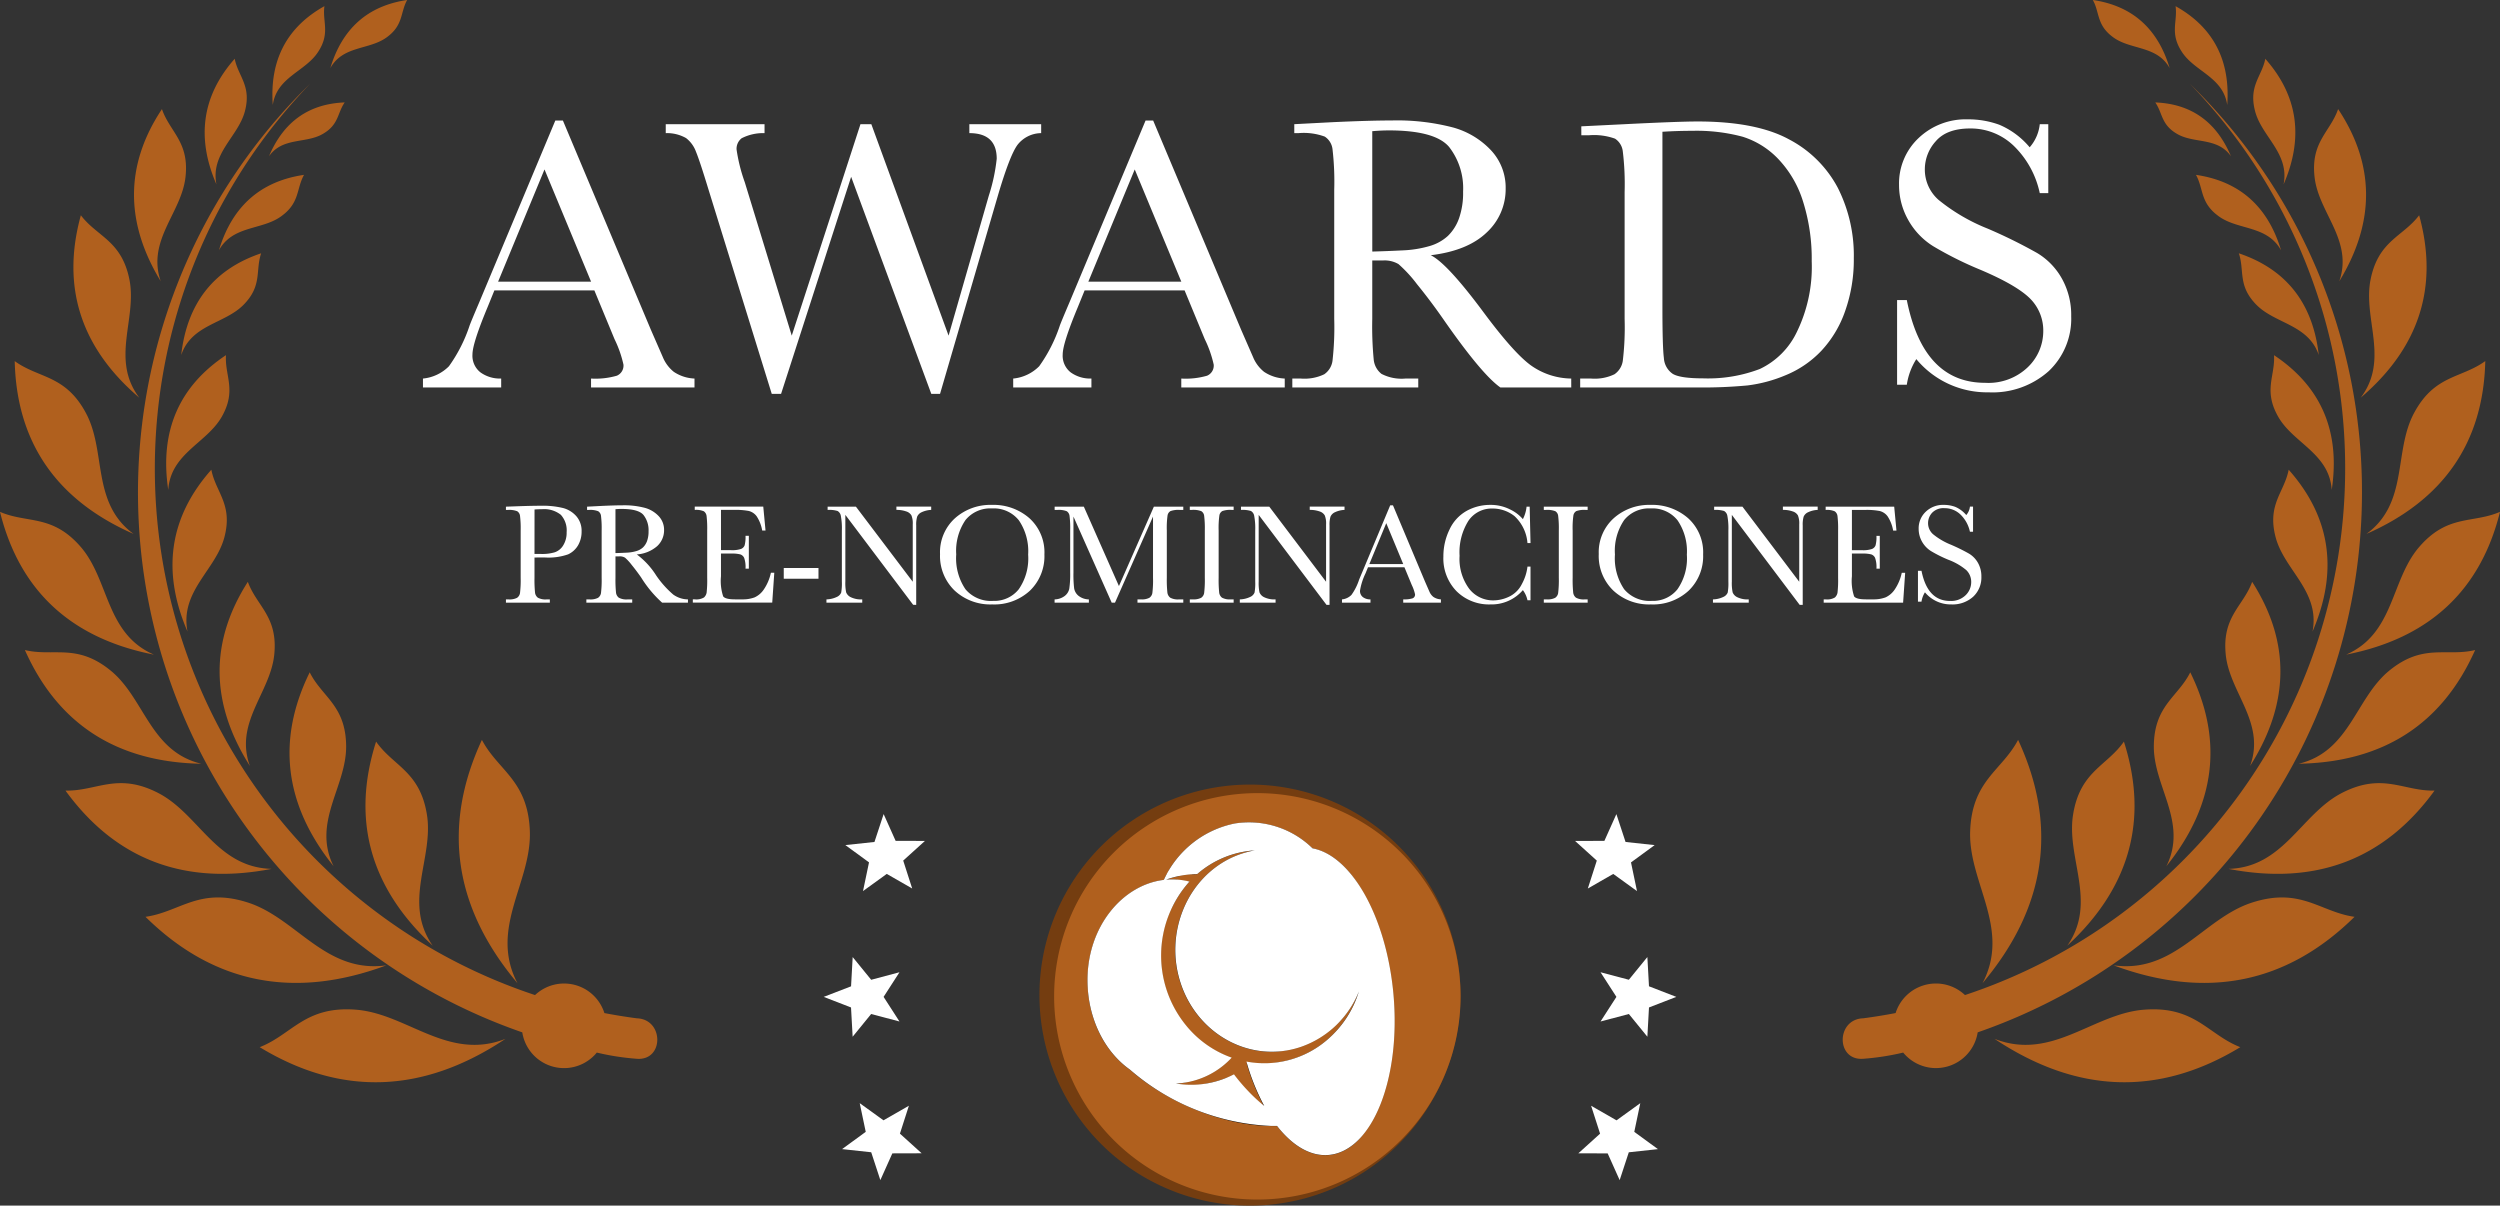 <svg xmlns="http://www.w3.org/2000/svg" width="381.549" height="184" viewBox="0 0 381.549 184">
  <rect x="0" y="0" width="381.549" height="184" fill="#333333" stroke="none"/>
  <g id="scb-recurso-premios-pc" transform="translate(-90.999 -300)">
    <path id="Trazado_8556" data-name="Trazado 8556" d="M647.215,112.5l-4.171,1.615-.247,4.467-2.825-3.47-4.324,1.146,2.426-3.759-2.426-3.76,4.324,1.146,2.825-3.469.247,4.467ZM643.91,89.336h0l-3.611,2.64.917,4.379-3.626-2.62-3.88,2.227,1.37-4.26-3.316-3,4.474-.013,1.83-4.083,1.4,4.252Zm.5,46.4h0l-4.447.481-1.394,4.252-1.831-4.082-4.474-.013,3.316-3-1.37-4.259,3.88,2.227,3.626-2.62L640.8,133.1Z" transform="translate(-300.378 339.644)" fill="#fff" fill-rule="evenodd"/>
    <path id="Trazado_8557" data-name="Trazado 8557" d="M168.052,112.5l4.171,1.615.247,4.467,2.825-3.469,4.324,1.145-2.425-3.759,2.425-3.76L175.3,109.89l-2.825-3.469-.247,4.467Zm3.306-23.168h0l3.611,2.64-.917,4.379,3.626-2.62,3.88,2.227-1.37-4.26,3.316-3-4.474-.013L177.2,84.6,175.8,88.856Zm-.5,46.4h0l4.447.481,1.394,4.252,1.831-4.082,4.473-.013-3.316-3,1.37-4.259-3.88,2.227-3.627-2.62.918,4.379Z" transform="translate(48.659 339.644)" fill="#fff" fill-rule="evenodd"/>
    <path id="Trazado_8558" data-name="Trazado 8558" d="M97.158,161.589a38.531,38.531,0,0,1-6.073-.946,6.453,6.453,0,0,1-11.374-3.085A87.2,87.2,0,0,1,47.345,12.767a84.639,84.639,0,0,0,34.312,139.1,6.454,6.454,0,0,1,10.586,2.748c1.635.313,3.285.583,4.951.8,4.161.137,4.173,6.529-.036,6.174M50.411,10.4h0c1.911-3.437,5.85-2.761,8.521-4.64S61.063,1.941,62.14,0c-6.028.884-9.924,4.38-11.729,10.4M41.059,23.841h0c2.051-2.9,5.527-1.914,8.11-3.345s2.285-3.225,3.442-4.865c-5.505.21-9.346,2.976-11.552,8.21M33.41,38.2h0c2.116-3.806,6.478-3.056,9.434-5.138S45.2,28.837,46.4,26.687c-6.674.979-10.988,4.851-12.987,11.513M27.657,54.181h0c1.6-4.69,6.63-4.737,9.518-7.667s1.782-5.21,2.682-7.858c-7.272,2.452-11.315,7.661-12.2,15.525m-1.978,20.59h0c.374-5.6,5.871-7.127,8.174-11.18s.426-6.225.636-9.388c-7.243,4.813-10.143,11.7-8.81,20.568m2.939,21.62h0c-1.194-6.148,4.3-9.364,5.628-14.394s-1.316-6.836-1.992-10.307c-6.439,7.26-7.6,15.517-3.636,24.7M38.14,116.9h0c-2.412-6.623,3.128-11.168,3.717-16.993S39.19,92.537,37.826,88.8c-5.878,9.206-5.715,18.591.314,28.1m12.771,15.3h0c-3.324-6.7,1.982-12.144,1.917-18.357s-3.682-7.453-5.56-11.235c-5.113,10.4-3.836,20.277,3.643,29.592m15.127,12.132h0c-4.635-6.652.183-13.34-.88-19.99s-5.14-7.4-7.759-11.158c-3.819,11.97-.87,22.355,8.639,31.147m12.939,5.725h0c-4.375-8.337,2.147-15.34,1.888-23.155s-4.846-9.273-7.318-13.979c-6.137,13.234-4.248,25.625,5.43,37.134M41.632,16.018h0c.612-4.225,4.869-5.059,6.853-8s.688-4.695,1.032-7.08c-5.773,3.224-8.376,8.276-7.885,15.078m-8.6,12.13h0c-.935-4.77,3.324-7.272,4.348-11.177s-1.029-5.3-1.559-8c-4.988,5.642-5.88,12.05-2.79,19.173m-8.5,14.787h0C22.393,36.7,27.65,32.544,28.3,27.106s-2.372-6.934-3.585-10.455c-5.652,8.512-5.657,17.29-.177,26.285M21.262,60.7h0c-4.428-5.847-.312-12.064-1.51-18.037s-4.91-6.507-7.412-9.807C9.317,43.816,12.353,53.1,21.262,60.7m-.853,20.8h0C8.656,76.343,2.536,67.565,2.246,55.112c3.669,2.672,7.73,2.057,10.878,7.946s.792,13.714,7.285,18.448m3.076,18.4h0C16.115,96.708,16.7,88.557,12.349,83.5S4.163,79.926,0,78.12C3,90.208,10.89,97.437,23.485,99.91m7.241,16.654h0c-7.817-1.865-8.66-9.993-13.831-14.214S8.21,100.263,3.8,99.211c5.066,11.379,14.1,17.119,26.93,17.352m10.725,16.043h0c-8.44-.208-11.081-8.377-17.317-11.584s-9.38-.247-14.146-.363c7.691,10.586,18.224,14.512,31.463,11.947m17.531,14.719h0c-9.32,1.31-13.714-7.192-21.157-9.581s-10.361,1.439-15.624,2.181c10.387,10.24,22.687,12.636,36.781,7.4M77.13,158.554h0c-8.769,3.419-15-3.842-22.794-4.454s-9.752,3.785-14.7,5.719c12.465,7.573,24.985,7.075,37.5-1.264" transform="translate(90.999 300)" fill="#b0601e" fill-rule="evenodd"/>
    <path id="Trazado_8559" data-name="Trazado 8559" d="M3.157,161.589a38.531,38.531,0,0,0,6.073-.946A6.453,6.453,0,0,0,20.6,157.558a87.209,87.209,0,0,0,58.649-82.4A86.935,86.935,0,0,0,52.97,12.767,84.345,84.345,0,0,1,76.684,71.512a84.644,84.644,0,0,1-58.025,80.353,6.454,6.454,0,0,0-10.586,2.748c-1.635.313-3.285.583-4.951.8-4.161.137-4.173,6.529.036,6.174M49.9,10.4h0c-1.911-3.437-5.85-2.761-8.521-4.64S39.252,1.941,38.175,0C44.2.884,48.1,4.38,49.9,10.4m9.352,13.443h0c-2.051-2.9-5.527-1.914-8.11-3.345s-2.285-3.225-3.442-4.865c5.505.21,9.346,2.976,11.552,8.21M66.9,38.2h0c-2.116-3.806-6.478-3.056-9.434-5.138s-2.359-4.225-3.552-6.375c6.674.979,10.988,4.851,12.987,11.513m5.753,15.982h0c-1.6-4.69-6.63-4.737-9.518-7.667s-1.782-5.21-2.682-7.858c7.272,2.452,11.315,7.661,12.2,15.525m1.978,20.59h0c-.374-5.6-5.871-7.127-8.174-11.18s-.426-6.225-.636-9.388c7.243,4.813,10.143,11.7,8.81,20.568M71.7,96.391h0c1.194-6.148-4.3-9.364-5.628-14.394s1.316-6.836,1.992-10.307c6.44,7.26,7.6,15.517,3.636,24.7M62.175,116.9h0c2.412-6.623-3.128-11.168-3.717-16.993s2.668-7.366,4.032-11.106c5.878,9.206,5.715,18.591-.314,28.1M49.4,132.2h0c3.324-6.7-1.982-12.144-1.917-18.357s3.682-7.453,5.56-11.235c5.113,10.4,3.836,20.277-3.643,29.592M34.277,144.329h0c4.635-6.652-.183-13.34.88-19.99s5.14-7.4,7.759-11.158c3.819,11.97.87,22.355-8.639,31.147m-12.939,5.725h0c4.375-8.337-2.147-15.34-1.888-23.155s4.846-9.273,7.318-13.979c6.137,13.234,4.248,25.625-5.43,37.134M58.682,16.018h0c-.612-4.225-4.869-5.059-6.853-8S51.141,3.326,50.8.941c5.773,3.224,8.376,8.276,7.885,15.078m8.6,12.13h0c.935-4.77-3.324-7.272-4.348-11.177s1.029-5.3,1.559-8c4.988,5.642,5.88,12.05,2.79,19.173m8.5,14.787h0c2.145-6.235-3.113-10.392-3.762-15.83s2.372-6.934,3.585-10.455c5.652,8.512,5.657,17.29.177,26.285M79.053,60.7h0c4.428-5.847.312-12.064,1.51-18.037s4.91-6.507,7.412-9.807C91,43.816,87.962,53.1,79.053,60.7m.853,20.8h0c11.753-5.164,17.873-13.942,18.163-26.395-3.669,2.672-7.73,2.057-10.878,7.946S86.4,76.772,79.906,81.507M76.83,99.91h0c7.371-3.2,6.781-11.353,11.136-16.412s8.186-3.573,12.349-5.379c-3,12.088-10.89,19.318-23.485,21.79m-7.241,16.654h0c7.817-1.865,8.66-9.993,13.831-14.214s8.685-2.087,13.1-3.139c-5.066,11.379-14.1,17.119-26.93,17.352M58.864,132.607h0c8.44-.208,11.081-8.377,17.317-11.584s9.38-.247,14.146-.363c-7.691,10.586-18.224,14.512-31.463,11.947M41.333,147.326h0c9.32,1.31,13.714-7.192,21.157-9.581s10.361,1.439,15.624,2.181c-10.387,10.24-22.687,12.636-36.781,7.4M23.185,158.554h0c8.769,3.419,15-3.842,22.794-4.454s9.752,3.785,14.7,5.719c-12.465,7.573-24.985,7.075-37.5-1.264" transform="translate(372.233 300)" fill="#b0601e" fill-rule="evenodd"/>
    <path id="Trazado_8560" data-name="Trazado 8560" d="M-172.958-37.955h-15.256l-1.037,2.548q-2.311,5.541-2.311,7.23a3.228,3.228,0,0,0,1.229,2.741,5.073,5.073,0,0,0,3.155.933v1.363h-11.938V-24.5a6.434,6.434,0,0,0,3.969-1.882,23.045,23.045,0,0,0,3.14-6.178q.148-.444,1.422-3.437l11.671-27.883h1.155l13.419,31.913,1.837,4.208a5.593,5.593,0,0,0,1.674,2.237,6.121,6.121,0,0,0,3.155,1.022v1.363h-15.789V-24.5a11.768,11.768,0,0,0,3.925-.43,1.667,1.667,0,0,0,1.022-1.7,17.256,17.256,0,0,0-1.363-3.882Zm-.5-1.333-7.109-17.127-7.08,17.127ZM-120.2-22.161h-1.333l-12.234-33.128-10.694,33.128h-1.422l-9.687-31.291q-1.3-4.267-1.881-5.674a4.617,4.617,0,0,0-1.511-2.074,5.9,5.9,0,0,0-3.1-.756v-1.363h15.078v1.363a7.206,7.206,0,0,0-3.5.785,2.046,2.046,0,0,0-.77,1.7A25.484,25.484,0,0,0-150-54.459l7.169,23.409,10.486-32.269h1.659l11.79,32.269,6.132-21.335a27.763,27.763,0,0,0,1.215-5.66q0-3.911-4.177-3.911v-1.363h10.96v1.363a4.638,4.638,0,0,0-3.614,1.793q-1.185,1.615-2.992,7.749Zm37.324-15.794H-98.132l-1.037,2.548q-2.311,5.541-2.311,7.23a3.228,3.228,0,0,0,1.229,2.741,5.073,5.073,0,0,0,3.155.933v1.363h-11.938V-24.5a6.434,6.434,0,0,0,3.969-1.882,23.045,23.045,0,0,0,3.14-6.178q.148-.444,1.422-3.437L-88.83-63.882h1.155l13.419,31.913,1.837,4.208a5.594,5.594,0,0,0,1.674,2.237A6.121,6.121,0,0,0-67.591-24.5v1.363H-83.38V-24.5a11.768,11.768,0,0,0,3.925-.43,1.667,1.667,0,0,0,1.022-1.7A17.257,17.257,0,0,0-79.8-30.517Zm-.5-1.333-7.109-17.127-7.08,17.127Zm59.512,16.149H-34.68q-2.873-2.015-8.8-10.549-1.9-2.726-3.94-5.23a20.494,20.494,0,0,0-2.814-3.052,4.18,4.18,0,0,0-2.4-.548h-1.6V-33.6a53.015,53.015,0,0,0,.222,6.208,3.154,3.154,0,0,0,1.185,2.178,6.667,6.667,0,0,0,3.688.711h1.925v1.363H-66.435V-24.5h1.3a6.954,6.954,0,0,0,3.57-.652,2.973,2.973,0,0,0,1.259-2.03,45.366,45.366,0,0,0,.267-6.415V-53.3A43.1,43.1,0,0,0-60.3-59.5a2.652,2.652,0,0,0-1.185-1.926,9.343,9.343,0,0,0-3.969-.533h-.681v-1.363l5.747-.3q5.747-.267,9.124-.267a33.722,33.722,0,0,1,9.346,1.067,12.5,12.5,0,0,1,5.821,3.5,8.311,8.311,0,0,1,2.222,5.808,8.982,8.982,0,0,1-2.9,6.726q-2.9,2.785-8.531,3.467Q-42.8-42.1-37.2-34.547q4.562,6.134,7.169,8.03A10.829,10.829,0,0,0-23.868-24.5ZM-54.231-43.881q2.222-.059,4.591-.178a17.129,17.129,0,0,0,4.118-.652,7.026,7.026,0,0,0,2.829-1.556,7,7,0,0,0,1.7-2.682,11.721,11.721,0,0,0,.622-4.089,10.277,10.277,0,0,0-2.118-6.786q-2.118-2.548-9.227-2.548-1.1,0-2.518.119Zm31.9-19.112,6.606-.326q8.265-.415,11.138-.415,8.946,0,13.952,2.726a17.7,17.7,0,0,1,7.45,7.393,22.884,22.884,0,0,1,2.444,10.771,23.439,23.439,0,0,1-1.333,8.075,17.01,17.01,0,0,1-3.658,6.074A15.684,15.684,0,0,1,8.88-25.021a21.84,21.84,0,0,1-5.821,1.57,73.706,73.706,0,0,1-7.761.311h-17.8V-24.5h1.659a6.954,6.954,0,0,0,3.57-.652A3.023,3.023,0,0,0-16-27.184a43,43,0,0,0,.281-6.415V-52.978A41.193,41.193,0,0,0-16-59.186a2.671,2.671,0,0,0-1.185-1.926,9.469,9.469,0,0,0-3.955-.519h-1.185Zm12.382.83v26.846q0,5.956.222,7.675A3.131,3.131,0,0,0-8.39-25.228q1.111.7,4.7.7a22.177,22.177,0,0,0,8.62-1.437,11.884,11.884,0,0,0,5.643-5.66A22.655,22.655,0,0,0,12.835-42.4a29.015,29.015,0,0,0-1.318-9.1A16.458,16.458,0,0,0,7.74-58a12.8,12.8,0,0,0-5.451-3.408,27.107,27.107,0,0,0-7.672-.9Q-7.635-62.312-9.945-62.164Zm35.814,38.61V-36.473H27.35Q29.868-23.85,39.288-23.85a8.682,8.682,0,0,0,6.561-2.415,7.616,7.616,0,0,0,2.325-5.408A6.882,6.882,0,0,0,46.13-36.74q-2.044-2.015-7.465-4.326a54.845,54.845,0,0,1-7.287-3.63,11.068,11.068,0,0,1-3.836-4.045,10.787,10.787,0,0,1-1.377-5.3A9.511,9.511,0,0,1,29.142-61.2a10.443,10.443,0,0,1,7.539-2.859,13.767,13.767,0,0,1,4.8.83A12.282,12.282,0,0,1,46.1-59.793a6.352,6.352,0,0,0,1.54-3.526h1.3V-52.8h-1.3a14.113,14.113,0,0,0-3.984-7.23,9.468,9.468,0,0,0-6.621-2.637q-3.584,0-5.258,1.941A6.374,6.374,0,0,0,30.1-56.474a6.145,6.145,0,0,0,2.1,4.711A28.638,28.638,0,0,0,39.7-47.378a77.74,77.74,0,0,1,7.539,3.719,10.525,10.525,0,0,1,3.777,3.9,11.385,11.385,0,0,1,1.422,5.749A10.985,10.985,0,0,1,49-25.628a12.864,12.864,0,0,1-9.183,3.23A14.016,14.016,0,0,1,28.8-27.465a10.072,10.072,0,0,0-1.452,3.911Z" transform="translate(354.667 382.274)" fill="#fff"/>
    <path id="Trazado_8561" data-name="Trazado 8561" d="M-148.657-12.2v3.079a19.343,19.343,0,0,0,.081,2.263,1.142,1.142,0,0,0,.437.794,2.431,2.431,0,0,0,1.338.259h.486v.5h-6.7v-.5h.389a2.532,2.532,0,0,0,1.3-.238,1.084,1.084,0,0,0,.459-.74,16.551,16.551,0,0,0,.1-2.339v-7.184a15.725,15.725,0,0,0-.1-2.258.967.967,0,0,0-.432-.7,3.4,3.4,0,0,0-1.446-.194h-.27v-.5l1.835-.065q2.2-.076,3.432-.076a13.163,13.163,0,0,1,3.491.357,4.1,4.1,0,0,1,2.007,1.264,3.382,3.382,0,0,1,.782,2.29A4.134,4.134,0,0,1-142-14.072a3.432,3.432,0,0,1-1.533,1.394,9.025,9.025,0,0,1-3.513.475Zm0-.54h1.047a6.731,6.731,0,0,0,2.04-.254,2.433,2.433,0,0,0,1.3-1.064,3.638,3.638,0,0,0,.518-2,3.529,3.529,0,0,0-.89-2.663,4.093,4.093,0,0,0-2.887-.848,10.917,10.917,0,0,0-1.122.043Zm23.42,7.433h-3.939a17.66,17.66,0,0,1-3.205-3.846q-.691-.994-1.435-1.907a7.468,7.468,0,0,0-1.025-1.113,1.522,1.522,0,0,0-.874-.2h-.583v3.252a19.343,19.343,0,0,0,.081,2.263,1.15,1.15,0,0,0,.432.794,2.428,2.428,0,0,0,1.344.259h.7v.5h-7v-.5h.475a2.532,2.532,0,0,0,1.3-.238,1.084,1.084,0,0,0,.459-.74,16.546,16.546,0,0,0,.1-2.339v-7.184a15.72,15.72,0,0,0-.1-2.258.967.967,0,0,0-.432-.7,3.4,3.4,0,0,0-1.446-.194h-.248v-.5l2.094-.108q2.094-.1,3.324-.1a12.278,12.278,0,0,1,3.405.389,4.553,4.553,0,0,1,2.121,1.275,3.031,3.031,0,0,1,.809,2.117,3.276,3.276,0,0,1-1.058,2.452,5.283,5.283,0,0,1-3.108,1.264,11.817,11.817,0,0,1,2.957,3.2,14.891,14.891,0,0,0,2.612,2.928,3.944,3.944,0,0,0,2.245.735ZM-136.3-12.872q.809-.022,1.673-.065a6.236,6.236,0,0,0,1.5-.238,2.56,2.56,0,0,0,1.031-.567,2.551,2.551,0,0,0,.621-.978,4.275,4.275,0,0,0,.227-1.491,3.749,3.749,0,0,0-.772-2.474q-.772-.929-3.362-.929-.4,0-.917.043Zm23.722,3h.518l-.313,4.559h-12.12v-.5h.3a2.264,2.264,0,0,0,1.408-.292,1.311,1.311,0,0,0,.4-.74,17.144,17.144,0,0,0,.086-2.285v-7.184a16.318,16.318,0,0,0-.092-2.2,1.033,1.033,0,0,0-.421-.74,2.955,2.955,0,0,0-1.387-.211v-.5h10.458l.345,3.652h-.507a5.719,5.719,0,0,0-.847-2.177,2.141,2.141,0,0,0-1.193-.81,10.457,10.457,0,0,0-2.223-.167h-2.029v6.147h1.554a4.206,4.206,0,0,0,1.495-.184.961.961,0,0,0,.561-.556,5.059,5.059,0,0,0,.135-1.453h.507V-10.5h-.507a4.278,4.278,0,0,0-.205-1.637.99.99,0,0,0-.6-.54,4.963,4.963,0,0,0-1.333-.124h-1.608v3.468a7.512,7.512,0,0,0,.335,3.063q.335.459,1.8.459h1.09a5.178,5.178,0,0,0,1.9-.3,3.4,3.4,0,0,0,1.419-1.221A7.14,7.14,0,0,0-112.578-9.869Zm1.964-.724h5.3v1.631h-5.3Zm19.75,5.618-10.35-13.731V-8.54a6.945,6.945,0,0,0,.124,1.664,1.408,1.408,0,0,0,.707.735,3.6,3.6,0,0,0,1.748.335v.5H-104.1v-.5a3.925,3.925,0,0,0,1.6-.384,1.246,1.246,0,0,0,.653-.664,8.135,8.135,0,0,0,.1-1.685v-7.768a10.377,10.377,0,0,0-.156-2.258,1.06,1.06,0,0,0-.5-.735,4.355,4.355,0,0,0-1.516-.162v-.5h4.317L-90.928-8.5v-8.762a3.259,3.259,0,0,0-.2-1.361,1.4,1.4,0,0,0-.815-.616,4.284,4.284,0,0,0-1.479-.227v-.5h5.31v.5a3.86,3.86,0,0,0-1.462.357,1.328,1.328,0,0,0-.68.675A4.271,4.271,0,0,0-90.4-17.1V-4.975Zm4.1-7.757A6.991,6.991,0,0,1-84.5-18.177a8.109,8.109,0,0,1,5.655-2.053A8.305,8.305,0,0,1-73.126-18.2a7.025,7.025,0,0,1,2.293,5.542,7.288,7.288,0,0,1-2.2,5.51A8,8,0,0,1-78.808-5.04a8,8,0,0,1-5.72-2.107A7.317,7.317,0,0,1-86.762-12.732Zm2.471.076a8.416,8.416,0,0,0,1.408,5.3A5.071,5.071,0,0,0-78.657-5.58,4.76,4.76,0,0,0-74.75-7.352a8.26,8.26,0,0,0,1.435-5.283,8.387,8.387,0,0,0-1.414-5.234,4.88,4.88,0,0,0-4.1-1.82,4.866,4.866,0,0,0-4.053,1.777A8.338,8.338,0,0,0-84.291-12.656Zm24.834,4.818,5.332-12.121h4.49v.5h-.54a3.561,3.561,0,0,0-1.414.178.942.942,0,0,0-.448.664,13.772,13.772,0,0,0-.113,2.312v7.184a18.142,18.142,0,0,0,.086,2.263,1.169,1.169,0,0,0,.437.794,2.428,2.428,0,0,0,1.344.259h.648v.5H-56.63v-.5h.518a2.5,2.5,0,0,0,1.29-.238,1.1,1.1,0,0,0,.464-.74,15.69,15.69,0,0,0,.1-2.339v-9.323l-5.8,13.137h-.507L-66.4-18.447v8.578a17.235,17.235,0,0,0,.108,2.4,1.865,1.865,0,0,0,.669,1.118,2.617,2.617,0,0,0,1.576.546v.5h-5.234v-.5a2.67,2.67,0,0,0,1.527-.513,1.851,1.851,0,0,0,.718-1.129A15.553,15.553,0,0,0-66.9-9.934v-6.374a14.906,14.906,0,0,0-.1-2.258.989.989,0,0,0-.432-.7,3.36,3.36,0,0,0-1.441-.194h-.4v-.5h4.457Zm10.814-11.624v-.5h6.691v.5h-.313a3.561,3.561,0,0,0-1.414.178.942.942,0,0,0-.448.664,13.771,13.771,0,0,0-.113,2.312v7.184a19.342,19.342,0,0,0,.081,2.263,1.15,1.15,0,0,0,.432.794,2.428,2.428,0,0,0,1.344.259h.432v.5h-6.691v-.5h.432a2.532,2.532,0,0,0,1.3-.238,1.084,1.084,0,0,0,.459-.74,16.552,16.552,0,0,0,.1-2.339v-7.184a15.726,15.726,0,0,0-.1-2.258.967.967,0,0,0-.432-.7,3.4,3.4,0,0,0-1.446-.194ZM-27.781-4.975l-10.35-13.731V-8.54a6.943,6.943,0,0,0,.124,1.664,1.408,1.408,0,0,0,.707.735,3.6,3.6,0,0,0,1.748.335v.5h-5.461v-.5a3.925,3.925,0,0,0,1.6-.384,1.246,1.246,0,0,0,.653-.664,8.136,8.136,0,0,0,.1-1.685v-7.768a10.375,10.375,0,0,0-.156-2.258,1.06,1.06,0,0,0-.5-.735,4.355,4.355,0,0,0-1.516-.162v-.5h4.317L-27.846-8.5v-8.762a3.259,3.259,0,0,0-.2-1.361,1.4,1.4,0,0,0-.815-.616,4.284,4.284,0,0,0-1.479-.227v-.5h5.31v.5a3.86,3.86,0,0,0-1.462.357,1.327,1.327,0,0,0-.68.675,4.271,4.271,0,0,0-.146,1.334V-4.975Zm11.893-5.737h-5.558l-.378.929a9.426,9.426,0,0,0-.842,2.636,1.177,1.177,0,0,0,.448,1,1.847,1.847,0,0,0,1.149.34v.5h-4.349v-.5a2.343,2.343,0,0,0,1.446-.686,8.4,8.4,0,0,0,1.144-2.253q.054-.162.518-1.253l4.252-10.166h.421l4.889,11.635L-12.078-7a2.039,2.039,0,0,0,.61.816,2.229,2.229,0,0,0,1.149.373v.5h-5.752v-.5a4.285,4.285,0,0,0,1.43-.157.608.608,0,0,0,.372-.621A6.3,6.3,0,0,0-14.766-8Zm-.183-.486-2.59-6.244L-21.241-11.2Zm18.962.389h.464v5.132H2.891a3.937,3.937,0,0,0-.7-1.545A6.293,6.293,0,0,1-2.743-5.04,7.025,7.025,0,0,1-7.929-7.049a7.179,7.179,0,0,1-2.013-5.315,9.265,9.265,0,0,1,.928-4.089A6.276,6.276,0,0,1-6.423-19.3a7.349,7.349,0,0,1,3.648-.929A6.485,6.485,0,0,1,.2-19.554a5.962,5.962,0,0,1,1.991,1.5,5.353,5.353,0,0,0,.561-1.9h.475l.13,5.553H2.891a6.281,6.281,0,0,0-1.98-4.116,5.371,5.371,0,0,0-3.373-1.156A4.283,4.283,0,0,0-6.115-17.81,9.016,9.016,0,0,0-7.47-12.462,7.639,7.639,0,0,0-5.991-7.411a4.621,4.621,0,0,0,3.68,1.756A5.68,5.68,0,0,0,.1-6.228,4.2,4.2,0,0,0,2.044-8.168,7.281,7.281,0,0,0,2.891-10.809Zm2.493-8.654v-.5h6.691v.5h-.313a3.561,3.561,0,0,0-1.414.178.942.942,0,0,0-.448.664,13.77,13.77,0,0,0-.113,2.312v7.184A19.341,19.341,0,0,0,9.868-6.86a1.15,1.15,0,0,0,.432.794,2.428,2.428,0,0,0,1.344.259h.432v.5H5.384v-.5h.432a2.532,2.532,0,0,0,1.3-.238,1.084,1.084,0,0,0,.459-.74,16.552,16.552,0,0,0,.1-2.339v-7.184a15.726,15.726,0,0,0-.1-2.258.967.967,0,0,0-.432-.7A3.4,3.4,0,0,0,5.7-19.462Zm8.386,6.731a6.991,6.991,0,0,1,2.266-5.445,8.109,8.109,0,0,1,5.655-2.053A8.3,8.3,0,0,1,27.406-18.2,7.025,7.025,0,0,1,29.7-12.656a7.288,7.288,0,0,1-2.2,5.51A8,8,0,0,1,21.724-5.04,8,8,0,0,1,16-7.147,7.317,7.317,0,0,1,13.77-12.732Zm2.471.076a8.416,8.416,0,0,0,1.408,5.3A5.071,5.071,0,0,0,21.875-5.58a4.76,4.76,0,0,0,3.907-1.772,8.26,8.26,0,0,0,1.435-5.283A8.387,8.387,0,0,0,25.8-17.869a4.88,4.88,0,0,0-4.1-1.82,4.866,4.866,0,0,0-4.053,1.777A8.338,8.338,0,0,0,16.241-12.656Zm28.19,7.681L34.081-18.706V-8.54a6.943,6.943,0,0,0,.124,1.664,1.408,1.408,0,0,0,.707.735,3.6,3.6,0,0,0,1.748.335v.5H31.2v-.5a3.925,3.925,0,0,0,1.6-.384,1.246,1.246,0,0,0,.653-.664,8.136,8.136,0,0,0,.1-1.685v-7.768a10.374,10.374,0,0,0-.156-2.258,1.06,1.06,0,0,0-.5-.735,4.355,4.355,0,0,0-1.516-.162v-.5H35.7L44.367-8.5v-8.762a3.259,3.259,0,0,0-.2-1.361,1.4,1.4,0,0,0-.815-.616,4.284,4.284,0,0,0-1.479-.227v-.5h5.31v.5a3.86,3.86,0,0,0-1.462.357,1.328,1.328,0,0,0-.68.675A4.272,4.272,0,0,0,44.9-17.1V-4.975ZM60.016-9.869h.518L60.221-5.31H48.1v-.5h.3A2.264,2.264,0,0,0,49.811-6.1a1.311,1.311,0,0,0,.4-.74A17.14,17.14,0,0,0,50.3-9.124v-7.184a16.317,16.317,0,0,0-.092-2.2,1.033,1.033,0,0,0-.421-.74,2.955,2.955,0,0,0-1.387-.211v-.5H58.861l.345,3.652H58.7a5.718,5.718,0,0,0-.847-2.177,2.141,2.141,0,0,0-1.193-.81,10.456,10.456,0,0,0-2.223-.167H52.407v6.147h1.554a4.206,4.206,0,0,0,1.495-.184.961.961,0,0,0,.561-.556,5.059,5.059,0,0,0,.135-1.453h.507V-10.5h-.507a4.278,4.278,0,0,0-.205-1.637.99.99,0,0,0-.6-.54,4.962,4.962,0,0,0-1.333-.124H52.407v3.468a7.512,7.512,0,0,0,.335,3.063q.335.459,1.8.459h1.09a5.179,5.179,0,0,0,1.9-.3,3.4,3.4,0,0,0,1.419-1.221A7.14,7.14,0,0,0,60.016-9.869Zm2.471,4.408v-4.71h.54q.917,4.6,4.349,4.6a3.162,3.162,0,0,0,2.391-.88,2.778,2.778,0,0,0,.847-1.972,2.51,2.51,0,0,0-.745-1.847,9.207,9.207,0,0,0-2.72-1.577,19.976,19.976,0,0,1-2.655-1.323,4.034,4.034,0,0,1-1.4-1.475,3.935,3.935,0,0,1-.5-1.934,3.469,3.469,0,0,1,1.085-2.609,3.8,3.8,0,0,1,2.747-1.043,5.013,5.013,0,0,1,1.748.3,4.475,4.475,0,0,1,1.684,1.253,2.316,2.316,0,0,0,.561-1.286h.475v3.835H70.42a5.146,5.146,0,0,0-1.452-2.636,3.448,3.448,0,0,0-2.412-.962,2.4,2.4,0,0,0-1.916.708,2.325,2.325,0,0,0-.61,1.55,2.241,2.241,0,0,0,.766,1.718,10.432,10.432,0,0,0,2.73,1.6,28.315,28.315,0,0,1,2.747,1.356,3.836,3.836,0,0,1,1.376,1.421,4.153,4.153,0,0,1,.518,2.1,4.006,4.006,0,0,1-1.252,3.057A4.685,4.685,0,0,1,67.57-5.04a5.1,5.1,0,0,1-4.015-1.847,3.674,3.674,0,0,0-.529,1.426Z" transform="translate(321.23 397.286)" fill="#fff"/>
    <g id="Grupo_3560" data-name="Grupo 3560" transform="translate(-13.359 -22.257)">
      <path id="path24-8-8" d="M32.129,0A32.129,32.129,0,1,0,64.257,32.129,32.126,32.126,0,0,0,32.129,0Zm11.51,57.2c-2.964.364-5.909-1.364-8.382-4.564h-.927C26.347,52.529,17.655,48.747,12,43.729,7.964,40.893,5.273,35.62,5.291,29.547c.018-8.491,5.546-14.982,11.964-15.8a.164.164,0,0,0,.091-.018,15.708,15.708,0,0,1,11.2-8.909,14.324,14.324,0,0,1,12.31,3.927c6.128,1.127,11.637,10.71,12.782,22.946,1.236,13.4-3.291,24.674-10,25.51ZM39.02,40.129C31.165,42.8,22.8,38.292,20.037,30.219c-2.727-7.982.945-16.946,8.419-20.183a14.036,14.036,0,0,1,3.236-.964A15.24,15.24,0,0,0,22.6,12.819a15.091,15.091,0,0,0-4.909.873A11.012,11.012,0,0,1,21.383,14a17.461,17.461,0,0,0-.6,22.674,16.218,16.218,0,0,0,7.273,5.164,12.944,12.944,0,0,1-5.818,3.6,12.6,12.6,0,0,1-3,.491A14.888,14.888,0,0,0,28.4,44.493a29.184,29.184,0,0,0,4.782,5,34.449,34.449,0,0,1-2.818-7.018,15.252,15.252,0,0,0,12.71-3.382,16.5,16.5,0,0,0,5.073-7.709,15.281,15.281,0,0,1-9.128,8.746Z" transform="translate(262.999 442)" fill="#743d10"/>
      <path id="path26-2-8" d="M50.067,28.564C48.922,16.327,43.412,6.745,37.285,5.617A14.342,14.342,0,0,0,24.975,1.69a15.752,15.752,0,0,0-11.2,8.909.164.164,0,0,0-.091.018C7.247,11.436,1.72,17.927,1.7,26.418c0,6.073,2.691,11.346,6.709,14.182,5.655,5.037,14.346,8.8,22.328,8.909h.927c2.491,3.2,5.437,4.927,8.382,4.564,6.728-.818,11.255-12.091,10.019-25.51ZM15.684,42.8a12.6,12.6,0,0,0,3-.491,12.789,12.789,0,0,0,5.818-3.6,16.26,16.26,0,0,1-7.273-5.164,17.461,17.461,0,0,1,.6-22.674,11.461,11.461,0,0,0-3.691-.309,15.091,15.091,0,0,1,4.909-.873,15.286,15.286,0,0,1,9.091-3.746,14.992,14.992,0,0,0-3.236.964c-7.473,3.236-11.146,12.182-8.419,20.183,2.746,8.073,11.128,12.6,18.983,9.909a15.239,15.239,0,0,0,9.146-8.764,16.362,16.362,0,0,1-5.073,7.709,15.207,15.207,0,0,1-12.71,3.382,34.45,34.45,0,0,0,2.818,7.018,29.185,29.185,0,0,1-4.782-5A14.634,14.634,0,0,1,15.684,42.8Z" transform="translate(266.571 445.111)"/>
      <path id="path24-8" d="M31.014,0A31.014,31.014,0,1,0,62.029,31.014,31.012,31.012,0,0,0,31.014,0Zm11.11,55.218c-2.861.351-5.7-1.316-8.091-4.406h-.9c-7.705-.105-16.1-3.756-21.554-8.6-3.9-2.738-6.494-7.828-6.477-13.691.018-8.2,5.353-14.463,11.549-15.253a.158.158,0,0,0,.088-.018,15.163,15.163,0,0,1,10.812-8.6A13.828,13.828,0,0,1,39.439,8.442c5.915,1.088,11.233,10.338,12.339,22.151,1.194,12.936-3.177,23.818-9.654,24.625ZM37.667,38.737c-7.582,2.58-15.656-1.773-18.324-9.566-2.633-7.705.913-16.358,8.127-19.483a13.55,13.55,0,0,1,3.124-.93,14.712,14.712,0,0,0-8.776,3.616,14.568,14.568,0,0,0-4.739.842,10.63,10.63,0,0,1,3.563.3A16.856,16.856,0,0,0,20.062,35.4a15.656,15.656,0,0,0,7.021,4.985,12.5,12.5,0,0,1-5.617,3.475,12.161,12.161,0,0,1-2.9.474,14.372,14.372,0,0,0,8.846-1.387,28.172,28.172,0,0,0,4.616,4.827A33.254,33.254,0,0,1,29.312,41a14.723,14.723,0,0,0,12.269-3.265,15.926,15.926,0,0,0,4.9-7.442,14.751,14.751,0,0,1-8.811,8.442Z" transform="translate(265.239 443.304)" fill="#b0601e"/>
      <path id="path26-2" d="M48.331,27.573C47.225,15.76,41.907,6.511,35.992,5.422A13.844,13.844,0,0,0,24.109,1.631a15.206,15.206,0,0,0-10.812,8.6.158.158,0,0,0-.088.018C7,11.039,1.66,17.305,1.642,25.5c0,5.862,2.6,10.952,6.477,13.691a35.17,35.17,0,0,0,21.554,8.6h.9c2.4,3.089,5.248,4.757,8.091,4.406C45.154,51.409,49.524,40.526,48.331,27.573ZM15.14,41.316a12.161,12.161,0,0,0,2.9-.474,12.345,12.345,0,0,0,5.617-3.475,15.7,15.7,0,0,1-7.021-4.985,16.856,16.856,0,0,1,.579-21.887,11.064,11.064,0,0,0-3.563-.3,14.568,14.568,0,0,1,4.739-.842,14.756,14.756,0,0,1,8.776-3.616,14.471,14.471,0,0,0-3.124.93c-7.214,3.124-10.759,11.76-8.127,19.483,2.65,7.793,10.742,12.164,18.324,9.566a14.711,14.711,0,0,0,8.829-8.46,15.8,15.8,0,0,1-4.9,7.442A14.68,14.68,0,0,1,25.9,37.964a33.255,33.255,0,0,0,2.721,6.775A28.172,28.172,0,0,1,24,39.912a14.127,14.127,0,0,1-8.864,1.4Z" transform="translate(268.686 446.307)" fill="#fff"/>
    </g>
  </g>
</svg>
